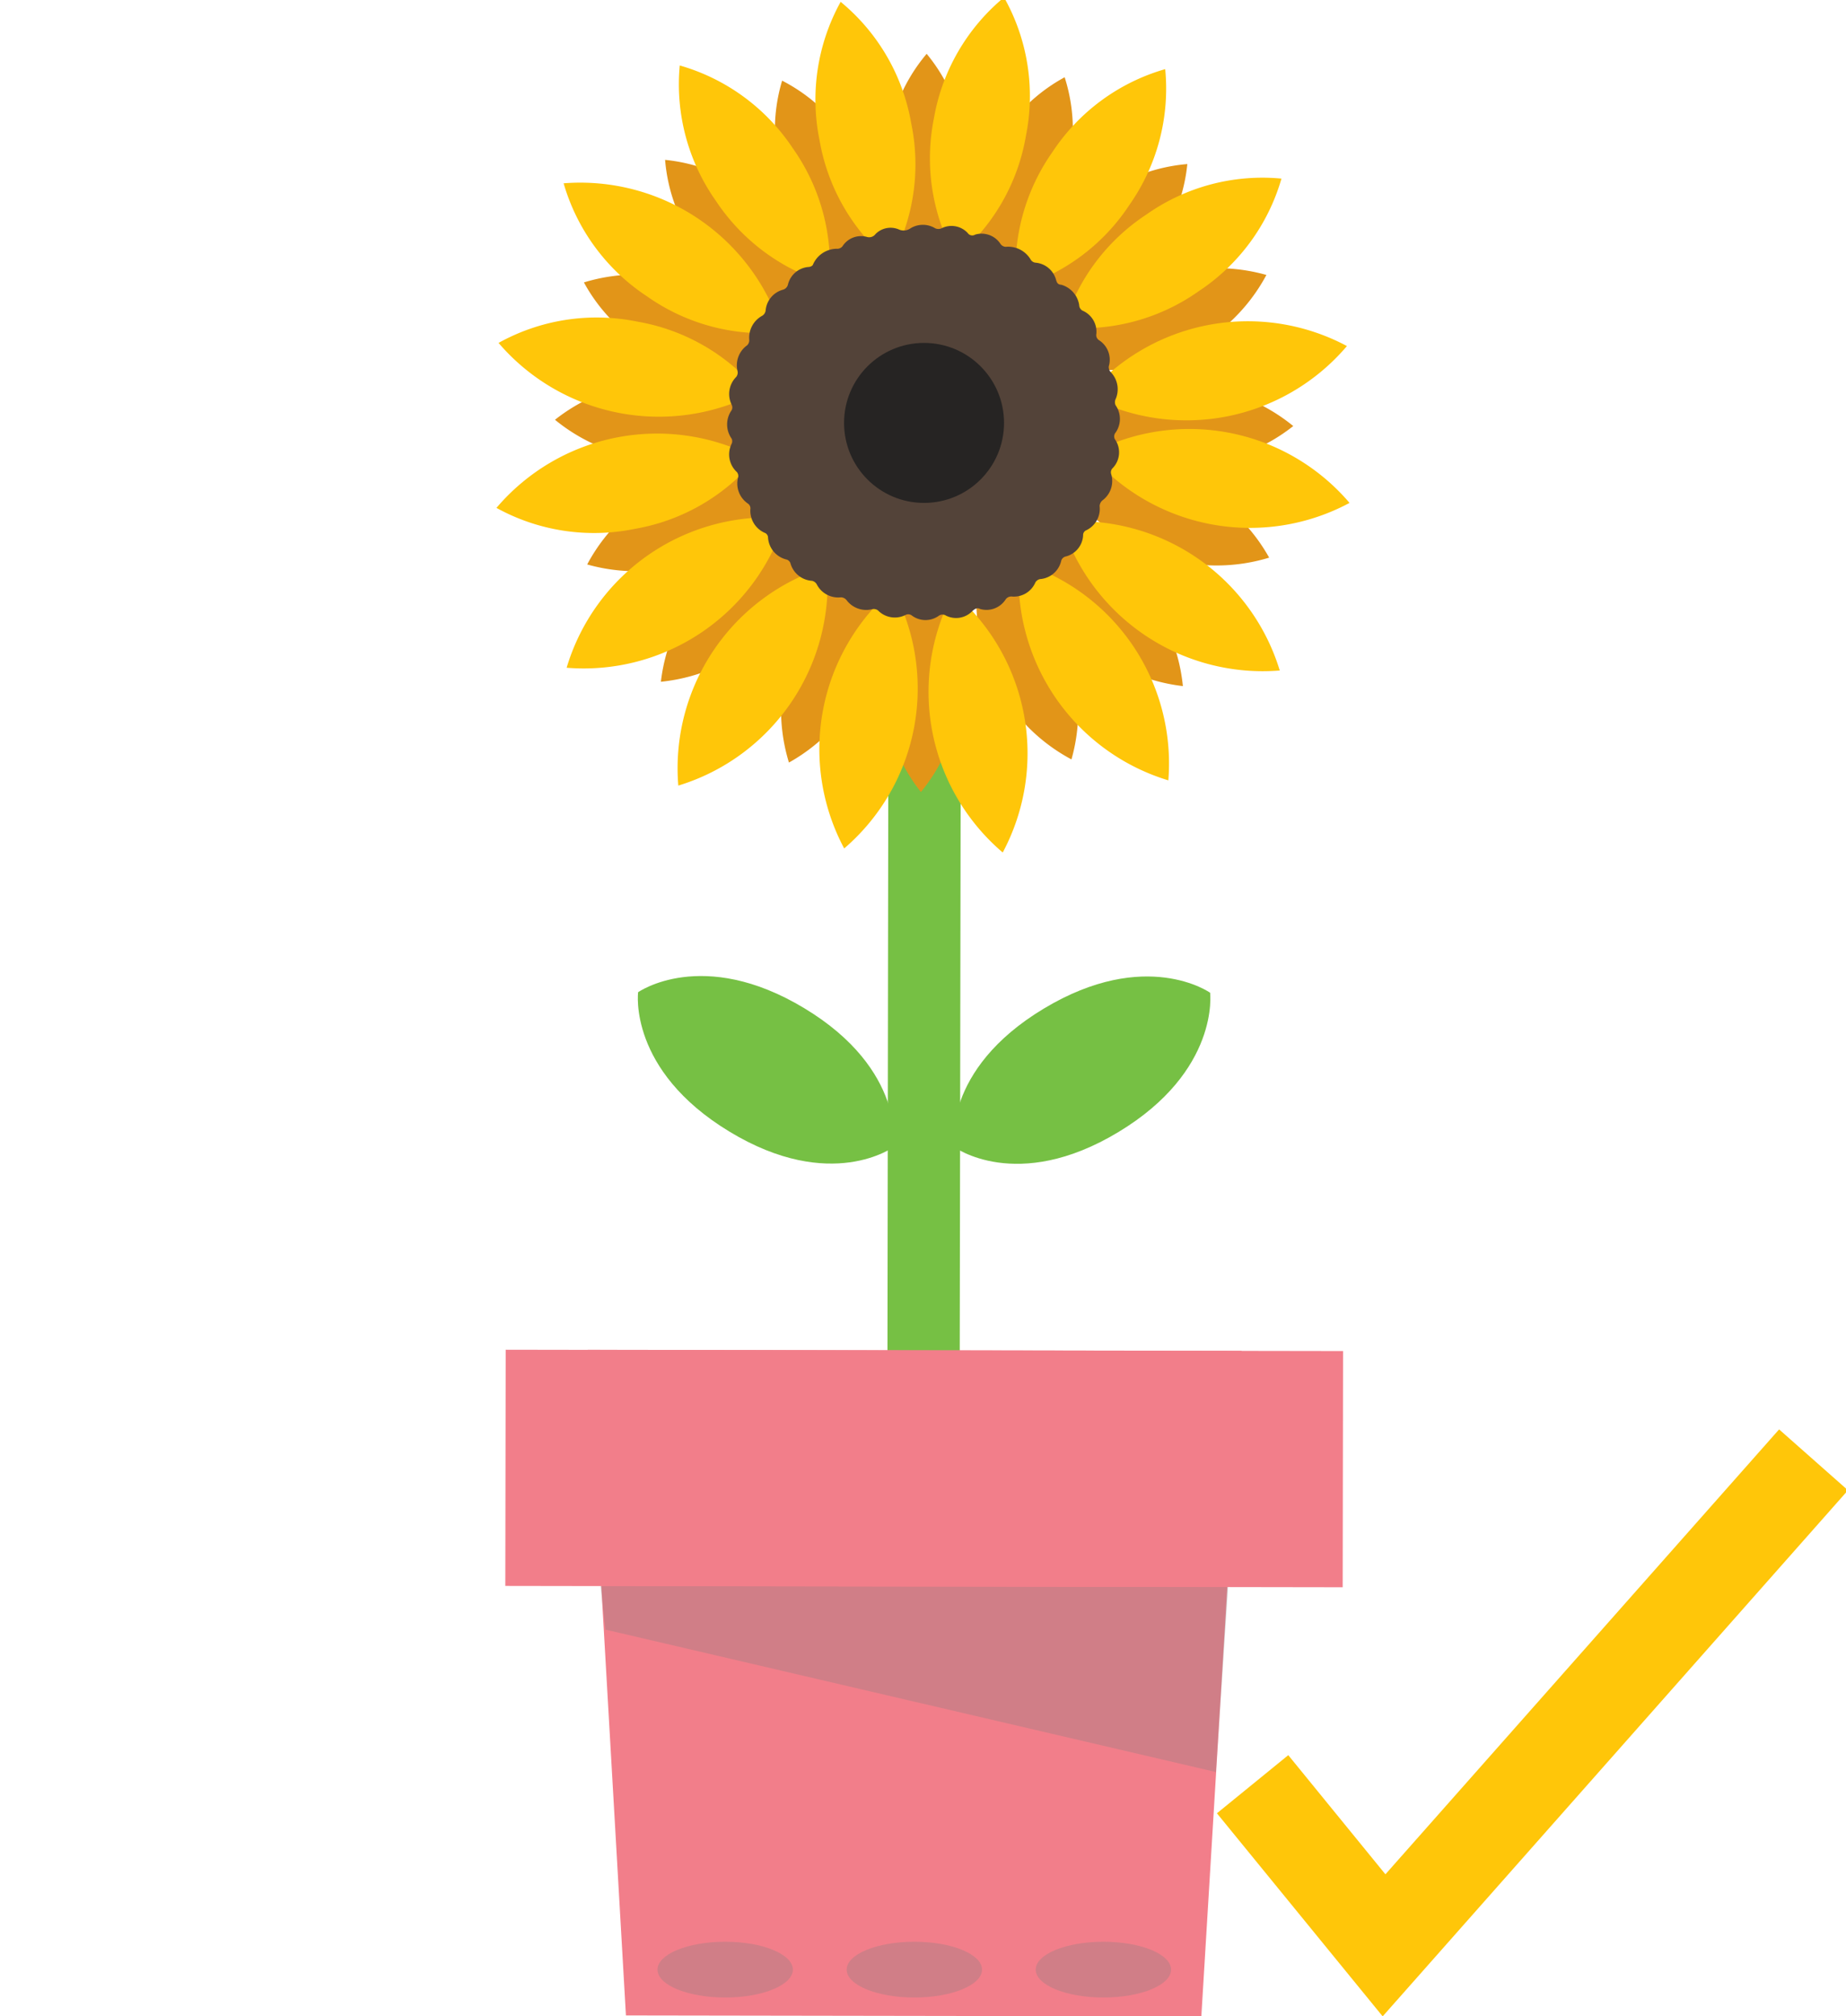 <svg xmlns="http://www.w3.org/2000/svg" width="141" height="154" viewBox="0 0 141 154"><defs><style>.cls-1{isolation:isolate;}.cls-2{fill:#76c044;}.cls-3{fill:#e29518;}.cls-4{fill:#ffc609;}.cls-5{fill:#534339;}.cls-6{fill:#262423;}.cls-7{fill:#f27e8a;}.cls-8{fill:gray;opacity:0.3;mix-blend-mode:multiply;}</style></defs><g class="cls-1"><g id="Layer_1" data-name="Layer 1"><path class="cls-2" d="M73.3,107.41c0,2-2,1.51-3.53,1.5h-.16c-1.56,0-1.84.45-1.83-1.5l.08-56.08c0-2,.29-4.92,1.84-4.92h.17c1.55,0,3.52,3,3.52,4.93Z"/><path class="cls-2" d="M92.43,75.82s-4.9-3.48-12.7,1.21-6.87,10.56-6.87,10.56,4.78,3.56,12.55-1.12S92.43,75.82,92.43,75.82Z"/><path class="cls-2" d="M48.74,75.78S53.65,72.31,61.43,77s6.84,10.59,6.84,10.59-4.79,3.54-12.55-1.16S48.74,75.78,48.74,75.78Z"/><path class="cls-3" d="M81.32,5.9a13.13,13.13,0,0,0-6,6.86,13.11,13.11,0,0,0-.4,9.11,13.19,13.19,0,0,0,6-6.85A13.19,13.19,0,0,0,81.32,5.9Z"/><path class="cls-3" d="M66.69,42.24a13.72,13.72,0,0,0-6.43,16,13.72,13.72,0,0,0,6.43-16Z"/><path class="cls-3" d="M96.94,42.59a13.72,13.72,0,0,0-16-6.43,13.74,13.74,0,0,0,16,6.43Z"/><path class="cls-3" d="M60.6,28a13.72,13.72,0,0,0-16-6.43,13.17,13.17,0,0,0,6.86,6A13.11,13.11,0,0,0,60.6,28Z"/><path class="cls-3" d="M96.73,21a13.72,13.72,0,0,0-15.84,6.75A13.75,13.75,0,0,0,96.73,21Z"/><path class="cls-3" d="M60.69,36.36a13.72,13.72,0,0,0-15.84,6.75,13.72,13.72,0,0,0,15.84-6.75Z"/><path class="cls-3" d="M81.84,58a13.72,13.72,0,0,0-6.75-15.84A13.72,13.72,0,0,0,81.84,58Z"/><path class="cls-3" d="M66.49,22a13.14,13.14,0,0,0-.59-9.11,13.13,13.13,0,0,0-6.16-6.73,13.13,13.13,0,0,0,.58,9.11A13.19,13.19,0,0,0,66.49,22Z"/><path class="cls-3" d="M90.69,12.53a13.16,13.16,0,0,0-8.27,3.87,13.21,13.21,0,0,0-4,8.2,13.21,13.21,0,0,0,8.27-3.87A13.18,13.18,0,0,0,90.69,12.53Z"/><path class="cls-3" d="M62.75,40A13.72,13.72,0,0,0,50.48,52.07,13.75,13.75,0,0,0,62.75,40Z"/><path class="cls-3" d="M90.35,52.4A13.72,13.72,0,0,0,78.28,40.13,13.72,13.72,0,0,0,90.35,52.4Z"/><path class="cls-3" d="M62.89,24.47A13.16,13.16,0,0,0,59,16.21a13.17,13.17,0,0,0-8.2-4,13.11,13.11,0,0,0,3.87,8.27A13.13,13.13,0,0,0,62.89,24.47Z"/><path class="cls-3" d="M98.78,32.54a13.73,13.73,0,0,0-17.22-.15,13.73,13.73,0,0,0,17.22.15Z"/><path class="cls-3" d="M59.6,32.21a13.72,13.72,0,0,0-17.21-.15,13.72,13.72,0,0,0,17.21.15Z"/><path class="cls-3" d="M70.34,60.49a13.72,13.72,0,0,0,.15-17.21,13.72,13.72,0,0,0-.15,17.21Z"/><path class="cls-3" d="M70.68,21.32a13.16,13.16,0,0,0,3.1-8.58,13.11,13.11,0,0,0-3-8.63,13.16,13.16,0,0,0-3.11,8.58A13.21,13.21,0,0,0,70.68,21.32Z"/><path class="cls-4" d="M76.69-.2a15.4,15.4,0,0,0-5.36,9.26A15.43,15.43,0,0,0,73,19.64a15.34,15.34,0,0,0,5.36-9.26A15.37,15.37,0,0,0,76.69-.2Z"/><path class="cls-4" d="M68.2,45A16.1,16.1,0,0,0,64.48,64.8,16.1,16.1,0,0,0,68.2,45Z"/><path class="cls-4" d="M103.08,38.41a16.07,16.07,0,0,0-19.84-3.73,16.1,16.1,0,0,0,19.84,3.73Z"/><path class="cls-4" d="M57.93,29.92a15.4,15.4,0,0,0-9.27-5.36,15.45,15.45,0,0,0-10.58,1.63,16.12,16.12,0,0,0,19.85,3.73Z"/><path class="cls-4" d="M97.88,13.64A15.37,15.37,0,0,0,87.54,16.4,15.41,15.41,0,0,0,81.21,25a15.4,15.4,0,0,0,10.35-2.76A15.42,15.42,0,0,0,97.88,13.64Z"/><path class="cls-4" d="M60,39.57A16.08,16.08,0,0,0,43.28,51,16.09,16.09,0,0,0,60,39.57Z"/><path class="cls-4" d="M89.24,59.6A16.06,16.06,0,0,0,77.85,42.93,16.11,16.11,0,0,0,89.24,59.6Z"/><path class="cls-4" d="M63.32,21.67a15.41,15.41,0,0,0-2.76-10.34A15.46,15.46,0,0,0,51.92,5a15.43,15.43,0,0,0,2.76,10.34A15.46,15.46,0,0,0,63.32,21.67Z"/><path class="cls-4" d="M89,5.28a15.4,15.4,0,0,0-8.62,6.34A15.45,15.45,0,0,0,77.64,22a15.4,15.4,0,0,0,8.62-6.34A15.45,15.45,0,0,0,89,5.28Z"/><path class="cls-4" d="M63.16,43.27A16.1,16.1,0,0,0,51.81,60a16.1,16.1,0,0,0,11.35-16.7Z"/><path class="cls-4" d="M97.75,51.21a16.1,16.1,0,0,0-16.7-11.35,16.1,16.1,0,0,0,16.7,11.35Z"/><path class="cls-4" d="M59.75,25.38A16.13,16.13,0,0,0,43.05,14a15.47,15.47,0,0,0,6.35,8.62A15.38,15.38,0,0,0,59.75,25.38Z"/><path class="cls-4" d="M102.88,26.43a16.08,16.08,0,0,0-19.83,3.78,16.08,16.08,0,0,0,19.83-3.78Z"/><path class="cls-4" d="M57.75,35a16.1,16.1,0,0,0-19.83,3.79,15.44,15.44,0,0,0,10.58,1.6A15.35,15.35,0,0,0,57.75,35Z"/><path class="cls-4" d="M76.59,65.11a16.09,16.09,0,0,0-3.78-19.84,16.12,16.12,0,0,0,3.78,19.84Z"/><path class="cls-4" d="M68,20a15.38,15.38,0,0,0,1.6-10.58A15.42,15.42,0,0,0,64.21.14,15.44,15.44,0,0,0,62.6,10.72,15.42,15.42,0,0,0,68,20Z"/><path class="cls-5" d="M74.86,46.51c-.24-.13-.41,0-.6.17a1.72,1.72,0,0,1-2,.34.49.49,0,0,0-.54,0,1.74,1.74,0,0,1-2.06,0,.45.45,0,0,0-.5-.05,1.8,1.8,0,0,1-2.1-.35.53.53,0,0,0-.41-.1,1.88,1.88,0,0,1-2-.7.58.58,0,0,0-.42-.2,1.84,1.84,0,0,1-1.85-1,.57.57,0,0,0-.35-.26A1.83,1.83,0,0,1,60.37,43a.46.46,0,0,0-.27-.26A1.85,1.85,0,0,1,58.66,41a.42.42,0,0,0-.19-.28,1.84,1.84,0,0,1-1.15-1.9.45.45,0,0,0-.18-.35,1.85,1.85,0,0,1-.75-2.06.5.5,0,0,0-.1-.35,1.83,1.83,0,0,1-.4-2.18.48.48,0,0,0,0-.37,1.88,1.88,0,0,1,0-2.19.47.47,0,0,0,0-.4,1.85,1.85,0,0,1,.34-2.13.53.53,0,0,0,.11-.42,1.88,1.88,0,0,1,.73-2,.54.54,0,0,0,.16-.4,1.91,1.91,0,0,1,1-1.86.56.56,0,0,0,.25-.39,1.8,1.8,0,0,1,1.31-1.59.54.54,0,0,0,.4-.42,1.76,1.76,0,0,1,1.57-1.32c.12,0,.3-.08.33-.17A2,2,0,0,1,64,19a.53.53,0,0,0,.35-.19,1.68,1.68,0,0,1,1.85-.72.6.6,0,0,0,.67-.21,1.61,1.61,0,0,1,1.82-.34.89.89,0,0,0,.85-.1,1.81,1.81,0,0,1,1.9,0,.6.6,0,0,0,.47,0,1.69,1.69,0,0,1,2,.35.42.42,0,0,0,.57.13,1.72,1.72,0,0,1,1.94.71.51.51,0,0,0,.4.22,2,2,0,0,1,1.92,1,.49.49,0,0,0,.33.21,1.78,1.78,0,0,1,1.6,1.34c.07.21.13.33.4.35a1.92,1.92,0,0,1,1.36,1.55.49.49,0,0,0,.31.45,1.75,1.75,0,0,1,1,1.76.46.46,0,0,0,.2.47,1.77,1.77,0,0,1,.75,2,.56.56,0,0,0,.12.41,1.88,1.88,0,0,1,.4,2.1.57.57,0,0,0,0,.46,1.82,1.82,0,0,1,0,2.09.45.45,0,0,0-.05.51A1.73,1.73,0,0,1,85,35.74a.45.45,0,0,0-.12.49,1.84,1.84,0,0,1-.69,2,.62.62,0,0,0-.2.42,1.81,1.81,0,0,1-1,1.84.4.4,0,0,0-.26.4,1.76,1.76,0,0,1-1.32,1.61.46.46,0,0,0-.36.36,1.8,1.8,0,0,1-1.62,1.37.54.54,0,0,0-.35.26,1.78,1.78,0,0,1-1.79,1.07.52.52,0,0,0-.49.24A1.74,1.74,0,0,1,74.86,46.51Z"/><circle class="cls-6" cx="70.58" cy="32.3" r="6.11"/><polygon class="cls-7" points="91.76 154 47.81 153.93 44.89 103.09 94.84 103.17 91.76 154"/><polygon class="cls-8" points="92.87 135.34 46.24 124.46 45.87 121.13 93.81 121.2 92.87 135.34"/><rect class="cls-7" x="61.56" y="80.17" width="18.04" height="63.96" transform="translate(-41.67 182.56) rotate(-89.91)"/><ellipse class="cls-8" cx="55.39" cy="150.43" rx="5.17" ry="2.13"/><ellipse class="cls-8" cx="69.84" cy="150.43" rx="5.17" ry="2.13"/><ellipse class="cls-8" cx="84.28" cy="150.43" rx="5.17" ry="2.13"/><polygon class="cls-4" points="105.61 154 92.95 138.49 98.4 134.05 105.82 143.15 135.89 109.17 141.15 113.82 105.61 154"/></g></g></svg>